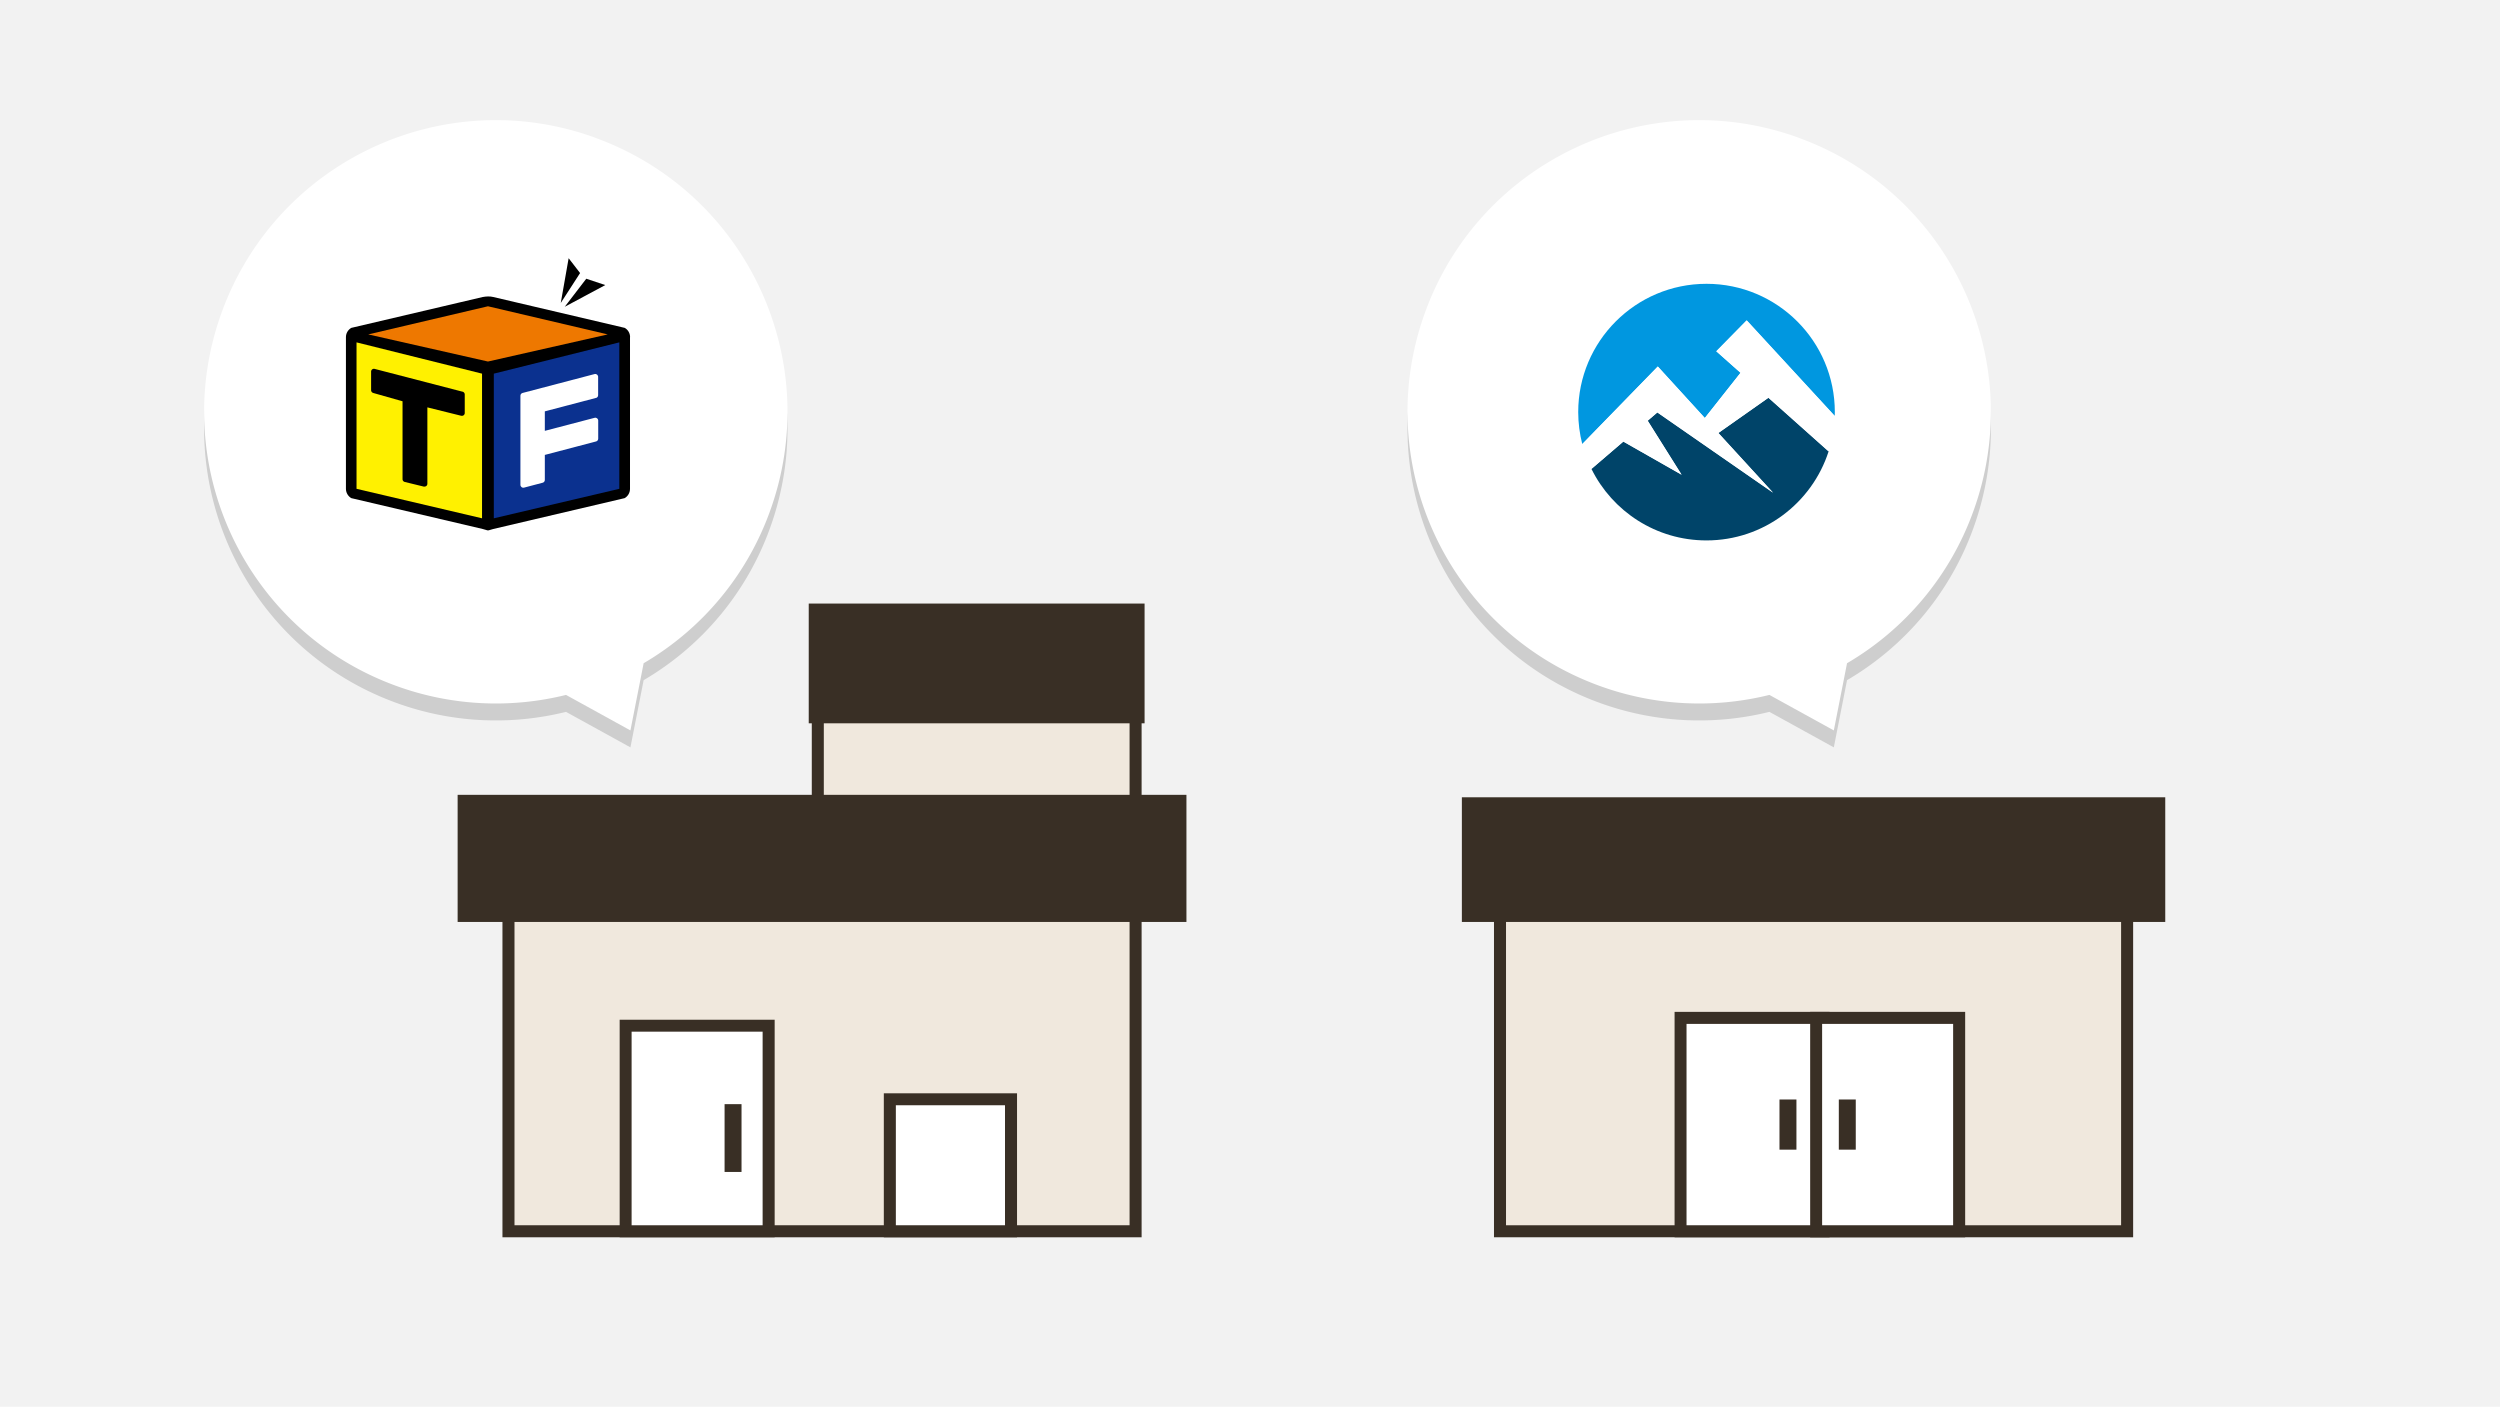 <svg xmlns="http://www.w3.org/2000/svg" width="295" height="166" fill="none"><path fill="#F2F2F2" d="M295 0H0v166h295z"/><path fill="#F0E8DD" d="M251 96.79h-74v48.5h74z"/><path fill="#392F25" d="M251.71 146h-75.42V96.08h75.42zm-74-1.42h72.58V97.5h-72.58z"/><path fill="#392F25" d="M255.5 94.08h-83v14.71h83z"/><path fill="#fff" d="M215.19 119.52h-16.88v25.18h16.88z"/><path fill="#392F25" d="M215.89 146H197.6v-26.6h18.29zm-16.88-1.42h15.46v-23.76h-15.46z"/><path fill="#fff" d="M231.19 119.52h-16.88v25.18h16.88z"/><path fill="#392F25" d="M231.89 146H213.6v-26.6h18.29zm-16.88-1.42h15.46v-23.76h-15.46zm-3.03-14.84h-2v5.92h2z"/><path fill="#392F25" d="M218.98 129.74h-2v5.92h2z"/><path fill="#F0E8DD" d="M134 96.79H60v48.5h74z"/><path fill="#392F25" d="M134.71 146H59.29V96.08h75.42zm-74-1.42h72.58V97.5H60.71z"/><path fill="#F0E8DD" d="M134 72.29H96.5v25.5H134z"/><path fill="#392F25" d="M134.71 98.5H95.79V71.58h38.92zm-37.5-1.42h36.08V73H97.21z"/><path fill="#fff" d="M119.3 129.22H105v15.58h14.3z"/><path fill="#392F25" d="M120.01 146h-15.72v-16.99h15.72zm-14.3-1.42h12.88v-14.16h-12.88z"/><path fill="#fff" d="M90.7 120.54H73.82v24.25H90.7z"/><path fill="#392F25" d="M91.41 146H73.12v-25.67h18.29zm-16.88-1.42h15.46v-22.84H74.53zM134 72.29H96.5v12H134z"/><path fill="#392F25" d="M135.06 85.35H95.43V71.22h39.63zm-37.5-2.12h35.37v-9.87H97.56zM140 93.79H54v15h86zm-52.5 36.5h-2v8h2z"/><path fill="#000" d="M70.27 18.26c-17.86-6.5-37.6 2.71-44.1 20.57s2.71 37.6 20.57 44.1A34.33 34.33 0 0 0 66.79 84l7.6 4.19 1.56-7.93a34.22 34.22 0 0 0 14.89-17.89c6.5-17.86-2.71-37.6-20.57-44.1z" opacity=".15"/><path fill="#fff" d="M70.27 16.26c-17.86-6.5-37.6 2.71-44.1 20.57s2.71 37.6 20.57 44.1A34.33 34.33 0 0 0 66.79 82l7.6 4.19 1.56-7.93a34.22 34.22 0 0 0 14.89-17.89c6.5-17.86-2.71-37.6-20.57-44.1z"/><path fill="#000" d="M74.35 39.78c0-.45-.24-.87-.63-1.09l-15.5-3.64c-.4-.1-.83-.08-1.27 0l-15.5 3.64c-.39.23-.63.64-.63 1.09v17.9c0 .45.24.87.63 1.1l15.5 3.64c.24.05.53.17.63.17.11 0 .41-.12.63-.17l15.5-3.64c.39-.23.63-.64.63-1.1v-17.9zm-7.25-9.31-.93 5.28 2.28-3.53zm4.32 3.17-2.24-.75-2.54 3.31z"/><path fill="#EE7800" d="m57.58 42.66 14.13-3.2-14.13-3.32-14.13 3.32z"/><path fill="#0B318F" d="M58.27 44.09v17.07l14.81-3.48V40.4z"/><path fill="#FFF100" d="M56.88 44.09 42.07 40.4v17.28l14.81 3.48z"/><path fill="#000" d="m54.58 46.22-10.37-2.69a.334.334 0 0 0-.42.33v2.18c0 .15.1.28.25.33l3.46.98v9.19c0 .16.11.29.26.33l2.25.55h.08c.08 0 .15-.03.21-.07.08-.06.13-.16.13-.27v-9.01l3.99.99c.1.02.21 0 .29-.06s.13-.16.13-.27v-2.18c0-.15-.1-.29-.25-.33z"/><path fill="#fff" d="M70.33 46.96c.15-.04.25-.17.25-.33v-2.16c0-.11-.05-.2-.13-.27-.08-.06-.19-.09-.29-.06l-8.5 2.23c-.15.04-.25.17-.25.33v10.51c0 .11.05.2.13.27.06.05.13.07.21.07.03 0 .06 0 .09-.01l2.2-.58c.15-.04.25-.17.25-.33v-2.95l6.05-1.59c.15-.04.25-.17.25-.33v-2.13c0-.11-.05-.2-.13-.27-.08-.06-.19-.09-.29-.06l-5.88 1.54v-2.3l6.05-1.59z"/><path fill="#000" d="M212.27 18.26c-17.86-6.5-37.6 2.71-44.1 20.57s2.71 37.6 20.57 44.1A34.33 34.33 0 0 0 208.79 84l7.6 4.19 1.56-7.93a34.22 34.22 0 0 0 14.89-17.89c6.5-17.86-2.71-37.6-20.57-44.1z" opacity=".15"/><path fill="#fff" d="M212.27 16.26c-17.86-6.5-37.6 2.71-44.1 20.57s2.71 37.6 20.57 44.1A34.33 34.33 0 0 0 208.79 82l7.6 4.19 1.56-7.93a34.22 34.22 0 0 0 14.89-17.89c6.5-17.86-2.71-37.6-20.57-44.1z"/><path fill="#004469" d="m202.77 51.09 6.45 7.04-13.65-9.47-1.14.98 4 6.37-6.87-3.91-3.77 3.23c2.47 5 7.62 8.44 13.57 8.44 6.75 0 12.46-4.42 14.42-10.52l-7.1-6.33-5.91 4.16z"/><path fill="#0097E0" d="m201.17 49.33 4.22-5.34-2.86-2.54 3.59-3.65 10.38 11.27c0-.15.01-.29.01-.44 0-8.36-6.78-15.14-15.14-15.14s-15.14 6.78-15.14 15.14c0 1.3.17 2.57.48 3.78l8.92-9.16 5.55 6.08z"/><path fill="#fff" d="m206.11 37.8-3.59 3.65 2.86 2.54-4.22 5.34-5.55-6.08-8.92 9.16c.26 1.02.63 2 1.09 2.93l3.77-3.23 6.87 3.91-4-6.37 1.14-.98 13.65 9.47-6.45-7.04 5.91-4.16 7.1 6.33c.42-1.32.67-2.73.71-4.18L206.1 37.82z"/></svg>